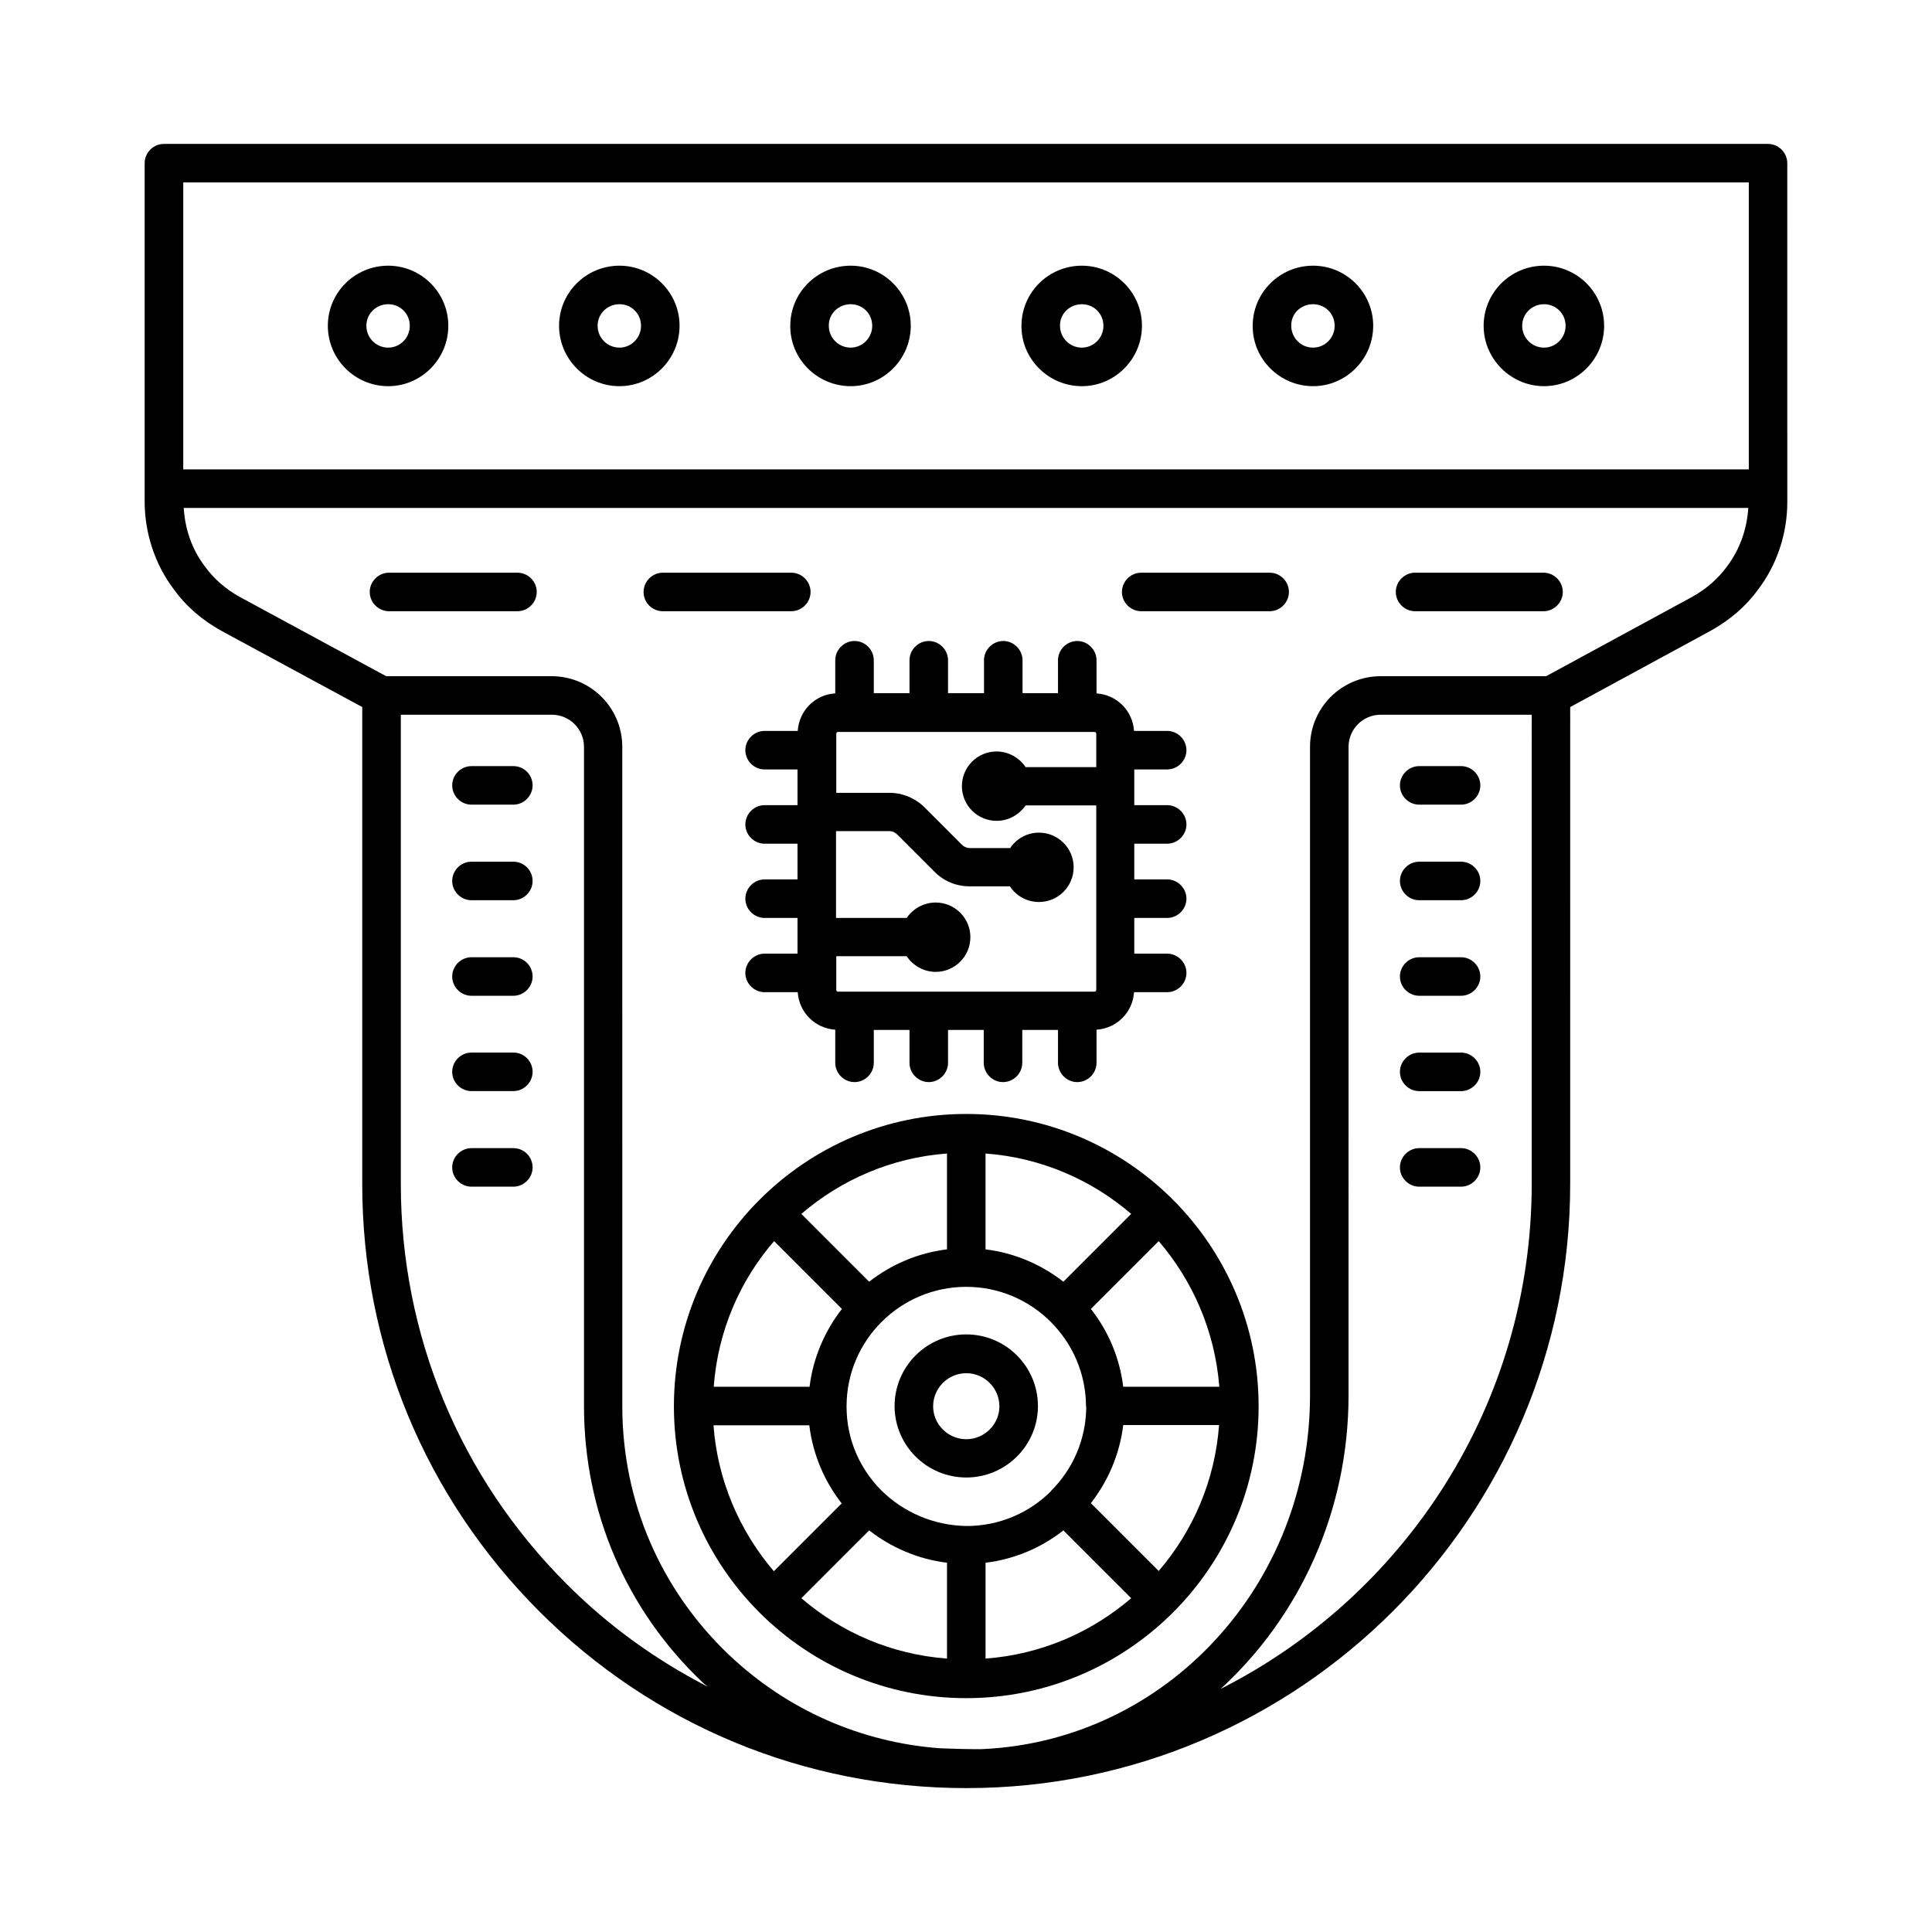<?xml version="1.0" encoding="UTF-8"?>
<!-- Uploaded to: SVG Find, www.svgrepo.com, Generator: SVG Find Mixer Tools -->
<svg fill="#000000" width="800px" height="800px" version="1.1" viewBox="144 144 512 512" xmlns="http://www.w3.org/2000/svg">
 <g>
  <path d="m612.55 182.14h-425.11c-2.793 0-5.106 2.312-5.106 5.106v89.664c0 8.441 2.793 16.75 7.691 23.215 3.269 4.562 7.559 8.238 12.73 11.098l37.242 20.152v126.43c0 42.754 16.68 82.926 46.91 113.22 30.16 30.16 70.328 46.84 113.22 46.84 88.234 0 159.99-71.828 159.99-160.13l0.004-126.36 37.105-20.152c5.176-2.859 9.465-6.535 12.664-10.961 5.039-6.606 7.762-14.844 7.762-23.215l-0.004-89.801c0-2.793-2.312-5.106-5.106-5.106zm-318.42 381.6c-28.32-28.324-43.91-65.973-43.91-106.01v-124.32h40.031c4.699 0 8.512 3.812 8.512 8.512v174.7c0 27.98 11.164 54.059 31.523 73.324 0.41 0.34 0.816 0.68 1.227 1.02-13.621-7.012-26.285-16.066-37.383-27.23zm255.79-106.01c0 58.414-33.566 109.14-82.449 133.85 20.832-19.062 33.906-46.91 33.906-77.816l0.004-171.84c0-4.699 3.812-8.512 8.512-8.512h40.031zm51.746-163.6c-2.383 3.269-5.516 5.992-9.328 8.102l-38.602 20.969h-43.844c-10.348 0-18.723 8.375-18.723 18.723v171.84c0 50.176-37.988 91.367-86.465 93.75-2.383 0.137-10.078-0.137-11.641-0.203-20.832-1.566-40.371-10.078-55.828-24.715-18.246-17.359-28.32-40.781-28.32-65.973l-0.004-174.7c0-10.348-8.375-18.723-18.723-18.723h-43.844l-38.738-20.969c-3.812-2.109-6.945-4.832-9.395-8.238-3.34-4.426-5.18-9.738-5.519-15.387h414.62c-0.34 5.582-2.246 11.027-5.648 15.52zm5.785-25.734h-414.89v-76.047h414.89z"/>
  <path d="m246.88 246.34c8.781 0 15.93-7.215 15.93-16 0-8.781-7.148-15.93-15.93-15.93-8.852 0-16 7.148-16 15.93 0 8.785 7.148 16 16 16zm0-21.719c3.199 0 5.719 2.519 5.719 5.719 0 3.199-2.586 5.785-5.719 5.785-3.199 0-5.785-2.586-5.785-5.785-0.004-3.199 2.582-5.719 5.785-5.719z"/>
  <path d="m308.16 246.34c8.781 0 15.93-7.215 15.93-16 0-8.781-7.148-15.93-15.93-15.93-8.852 0-16 7.148-16 15.93 0 8.785 7.148 16 16 16zm0-21.719c3.199 0 5.719 2.519 5.719 5.719 0 3.199-2.586 5.785-5.719 5.785-3.199 0-5.785-2.586-5.785-5.785-0.004-3.199 2.586-5.719 5.785-5.719z"/>
  <path d="m369.43 246.34c8.781 0 15.93-7.215 15.93-16 0-8.781-7.148-15.93-15.93-15.93-8.852 0-16 7.148-16 15.93-0.066 8.785 7.148 16 16 16zm0-21.719c3.199 0 5.719 2.519 5.719 5.719 0 3.199-2.586 5.785-5.719 5.785-3.199 0-5.785-2.586-5.785-5.785-0.07-3.199 2.586-5.719 5.785-5.719z"/>
  <path d="m430.7 246.34c8.781 0 15.93-7.215 15.93-16 0-8.781-7.148-15.93-15.93-15.93-8.852 0-16 7.148-16 15.93-0.066 8.785 7.148 16 16 16zm0-21.719c3.199 0 5.719 2.519 5.719 5.719 0 3.199-2.586 5.785-5.719 5.785-3.199 0-5.785-2.586-5.785-5.785-0.07-3.199 2.586-5.719 5.785-5.719z"/>
  <path d="m491.98 246.34c8.781 0 15.93-7.215 15.93-16 0-8.781-7.148-15.93-15.93-15.93-8.852 0-16 7.148-16 15.93-0.066 8.785 7.152 16 16 16zm0-21.719c3.199 0 5.719 2.519 5.719 5.719 0 3.199-2.586 5.785-5.719 5.785-3.199 0-5.785-2.586-5.785-5.785-0.07-3.199 2.519-5.719 5.785-5.719z"/>
  <path d="m553.18 246.34c8.781 0 15.93-7.215 15.93-16 0-8.781-7.148-15.93-15.93-15.93-8.852 0-16 7.148-16 15.93 0 8.785 7.219 16 16 16zm0-21.719c3.199 0 5.719 2.519 5.719 5.719 0 3.199-2.586 5.785-5.719 5.785-3.199 0-5.785-2.586-5.785-5.785 0-3.199 2.586-5.719 5.785-5.719z"/>
  <path d="m400.07 439.21c-42.688 0-77.477 34.723-77.477 77.477 0 42.688 34.723 77.34 77.477 77.34s77.477-34.723 77.477-77.34c0-42.754-34.789-77.477-77.477-77.477zm5.106 10.484c14.707 1.09 28.051 6.945 38.602 16l-17.973 17.973c-5.856-4.562-12.938-7.625-20.629-8.578zm-10.211 0v25.395c-7.762 0.953-14.773 4.016-20.629 8.578l-17.973-17.973c10.551-9.055 23.895-14.91 38.602-16zm-45.82 23.215 17.973 17.973c-4.562 5.856-7.625 12.938-8.578 20.629h-25.395c1.09-14.703 6.879-28.047 16-38.602zm-16.066 48.816h25.395c0.953 7.762 4.016 14.844 8.578 20.695l-17.973 17.973c-9.055-10.617-14.91-23.961-16-38.668zm61.887 61.816c-14.707-1.09-28.051-6.945-38.602-16l17.973-17.973c5.856 4.562 12.938 7.625 20.629 8.578zm-17.293-44.457v0l-0.066-0.066c-5.719-5.719-9.258-13.547-9.258-22.195v-0.137-0.137c0.066-17.43 14.297-31.523 31.727-31.523 17.43 0 31.59 14.16 31.727 31.523v0.137c0 0.066 0 0.137 0.066 0.137-0.066 8.645-3.539 16.477-9.258 22.195 0 0-0.066 0-0.066 0.066v0.066c-5.719 5.719-13.617 9.258-22.398 9.258-8.789-0.133-16.688-3.672-22.473-9.324zm27.504 44.457v-25.395c7.762-0.953 14.844-4.016 20.629-8.578l17.973 17.973c-10.551 9.059-23.895 14.914-38.602 16zm45.887-23.215-17.973-17.973c4.562-5.856 7.625-12.938 8.578-20.695h25.395c-1.09 14.773-6.941 28.117-16 38.668zm-9.395-48.816c-0.953-7.762-4.016-14.844-8.578-20.629l17.973-17.973c9.055 10.555 14.91 23.898 16.066 38.602z"/>
  <path d="m520.1 458.48h11.098c2.793 0 5.106-2.316 5.106-5.106 0-2.793-2.316-5.106-5.106-5.106h-11.098c-2.793 0-5.106 2.316-5.106 5.106-0.004 2.793 2.312 5.106 5.106 5.106z"/>
  <path d="m520.1 357.24h11.098c2.793 0 5.106-2.316 5.106-5.106 0-2.793-2.316-5.106-5.106-5.106h-11.098c-2.793 0-5.106 2.316-5.106 5.106-0.004 2.793 2.312 5.106 5.106 5.106z"/>
  <path d="m520.1 433.16h11.098c2.793 0 5.106-2.316 5.106-5.106 0-2.793-2.316-5.106-5.106-5.106h-11.098c-2.793 0-5.106 2.316-5.106 5.106-0.004 2.789 2.312 5.106 5.106 5.106z"/>
  <path d="m520.1 382.57h11.098c2.793 0 5.106-2.316 5.106-5.106 0-2.793-2.316-5.106-5.106-5.106h-11.098c-2.793 0-5.106 2.316-5.106 5.106-0.004 2.789 2.312 5.106 5.106 5.106z"/>
  <path d="m520.1 407.89h11.098c2.793 0 5.106-2.316 5.106-5.106 0-2.793-2.316-5.106-5.106-5.106h-11.098c-2.793 0-5.106 2.316-5.106 5.106-0.004 2.793 2.312 5.106 5.106 5.106z"/>
  <path d="m280.04 448.27h-11.098c-2.793 0-5.106 2.316-5.106 5.106 0 2.793 2.316 5.106 5.106 5.106h11.098c2.793 0 5.106-2.316 5.106-5.106 0-2.793-2.246-5.106-5.106-5.106z"/>
  <path d="m280.04 347.03h-11.098c-2.793 0-5.106 2.316-5.106 5.106 0 2.793 2.316 5.106 5.106 5.106h11.098c2.793 0 5.106-2.316 5.106-5.106 0-2.793-2.246-5.106-5.106-5.106z"/>
  <path d="m280.04 422.94h-11.098c-2.793 0-5.106 2.316-5.106 5.106 0 2.793 2.316 5.106 5.106 5.106h11.098c2.793 0 5.106-2.316 5.106-5.106s-2.246-5.106-5.106-5.106z"/>
  <path d="m280.04 372.36h-11.098c-2.793 0-5.106 2.316-5.106 5.106 0 2.793 2.316 5.106 5.106 5.106h11.098c2.793 0 5.106-2.316 5.106-5.106 0-2.789-2.246-5.106-5.106-5.106z"/>
  <path d="m280.04 397.68h-11.098c-2.793 0-5.106 2.316-5.106 5.106 0 2.793 2.316 5.106 5.106 5.106h11.098c2.793 0 5.106-2.316 5.106-5.106 0-2.789-2.246-5.106-5.106-5.106z"/>
  <path d="m400.07 497.63c-10.484 0-18.996 8.512-18.996 18.996 0 10.418 8.512 18.926 18.996 18.926s18.996-8.512 18.996-18.926c0-10.484-8.512-18.996-18.996-18.996zm0 27.777c-4.832 0-8.781-3.949-8.781-8.715 0-4.832 3.949-8.781 8.781-8.781 4.832 0 8.781 3.949 8.781 8.781 0 4.766-3.945 8.715-8.781 8.715z"/>
  <path d="m355.41 337.7h-8.781c-2.793 0-5.106 2.316-5.106 5.106 0 2.793 2.316 5.106 5.106 5.106h8.715v9.465h-8.715c-2.793 0-5.106 2.316-5.106 5.106 0 2.793 2.316 5.106 5.106 5.106h8.715v9.465h-8.715c-2.793 0-5.106 2.316-5.106 5.106 0 2.793 2.316 5.106 5.106 5.106h8.715v9.465h-8.715c-2.793 0-5.106 2.316-5.106 5.106 0 2.793 2.316 5.106 5.106 5.106h8.781c0.34 5.379 4.629 9.602 9.941 9.941v8.781c0 2.793 2.316 5.106 5.106 5.106 2.793 0 5.106-2.316 5.106-5.106v-8.715h9.465v8.715c0 2.793 2.316 5.106 5.106 5.106 2.793 0 5.106-2.316 5.106-5.106v-8.715h9.465v8.715c0 2.793 2.316 5.106 5.106 5.106 2.793 0 5.106-2.316 5.106-5.106v-8.715h9.465v8.715c0 2.793 2.316 5.106 5.106 5.106 2.793 0 5.106-2.316 5.106-5.106v-8.781c5.379-0.34 9.602-4.629 9.941-9.941h8.781c2.793 0 5.106-2.316 5.106-5.106 0-2.793-2.316-5.106-5.106-5.106h-8.715v-9.465h8.715c2.793 0 5.106-2.316 5.106-5.106 0-2.793-2.316-5.106-5.106-5.106h-8.715v-9.465h8.715c2.793 0 5.106-2.316 5.106-5.106 0-2.793-2.316-5.106-5.106-5.106h-8.715v-9.465h8.715c2.793 0 5.106-2.316 5.106-5.106 0-2.793-2.316-5.106-5.106-5.106h-8.781c-0.34-5.379-4.629-9.602-9.941-9.941v-8.781c0-2.793-2.316-5.106-5.106-5.106-2.793 0-5.106 2.316-5.106 5.106v8.715h-9.398v-8.715c0-2.793-2.316-5.106-5.106-5.106-2.793 0-5.106 2.316-5.106 5.106v8.715h-9.531v-8.715c0-2.793-2.316-5.106-5.106-5.106-2.793 0-5.106 2.316-5.106 5.106v8.715h-9.465v-8.715c0-2.793-2.316-5.106-5.106-5.106-2.793 0-5.106 2.316-5.106 5.106v8.781c-5.312 0.273-9.602 4.562-9.941 9.941zm10.145 59.707h18.723c1.633 2.449 4.492 4.152 7.691 4.152 5.106 0 9.191-4.152 9.191-9.191 0-5.106-4.152-9.191-9.191-9.191-3.199 0-5.992 1.633-7.691 4.086h-18.723v-23.012h14.094c0.816 0 1.566 0.34 2.109 0.887l9.871 9.871c2.519 2.519 5.785 3.879 9.328 3.879h10.688c1.633 2.519 4.492 4.152 7.691 4.152 5.106 0 9.191-4.152 9.191-9.191 0-5.106-4.152-9.191-9.191-9.191-3.199 0-5.992 1.633-7.625 4.086h-10.688c-0.816 0-1.566-0.34-2.109-0.887l-9.871-9.871c-2.449-2.449-5.856-3.879-9.328-3.879h-14.094v-15.66c0-0.273 0.203-0.477 0.477-0.477h67.945c0.273 0 0.477 0.203 0.477 0.477v8.852h-18.723c-1.633-2.449-4.492-4.152-7.691-4.152-5.106 0-9.191 4.152-9.191 9.191 0 5.106 4.152 9.191 9.191 9.191 3.199 0 5.992-1.633 7.691-4.086h18.723v48.883c0 0.273-0.203 0.477-0.477 0.477h-67.945c-0.273 0-0.477-0.203-0.477-0.477v-8.918z"/>
  <path d="m446.43 305.98h34.043c2.793 0 5.106-2.316 5.106-5.106 0-2.793-2.316-5.106-5.106-5.106h-34.043c-2.793 0-5.106 2.316-5.106 5.106 0 2.789 2.316 5.106 5.106 5.106z"/>
  <path d="m519.01 305.98h34.043c2.793 0 5.106-2.316 5.106-5.106 0-2.793-2.316-5.106-5.106-5.106h-34.043c-2.793 0-5.106 2.316-5.106 5.106-0.004 2.789 2.312 5.106 5.106 5.106z"/>
  <path d="m247.09 305.98h34.043c2.793 0 5.106-2.316 5.106-5.106 0-2.793-2.316-5.106-5.106-5.106h-34.043c-2.793 0-5.106 2.316-5.106 5.106 0 2.789 2.312 5.106 5.106 5.106z"/>
  <path d="m319.66 305.98h34.043c2.793 0 5.106-2.316 5.106-5.106 0-2.793-2.316-5.106-5.106-5.106h-34.043c-2.793 0-5.106 2.316-5.106 5.106 0 2.789 2.246 5.106 5.106 5.106z"/>
 </g>
</svg>